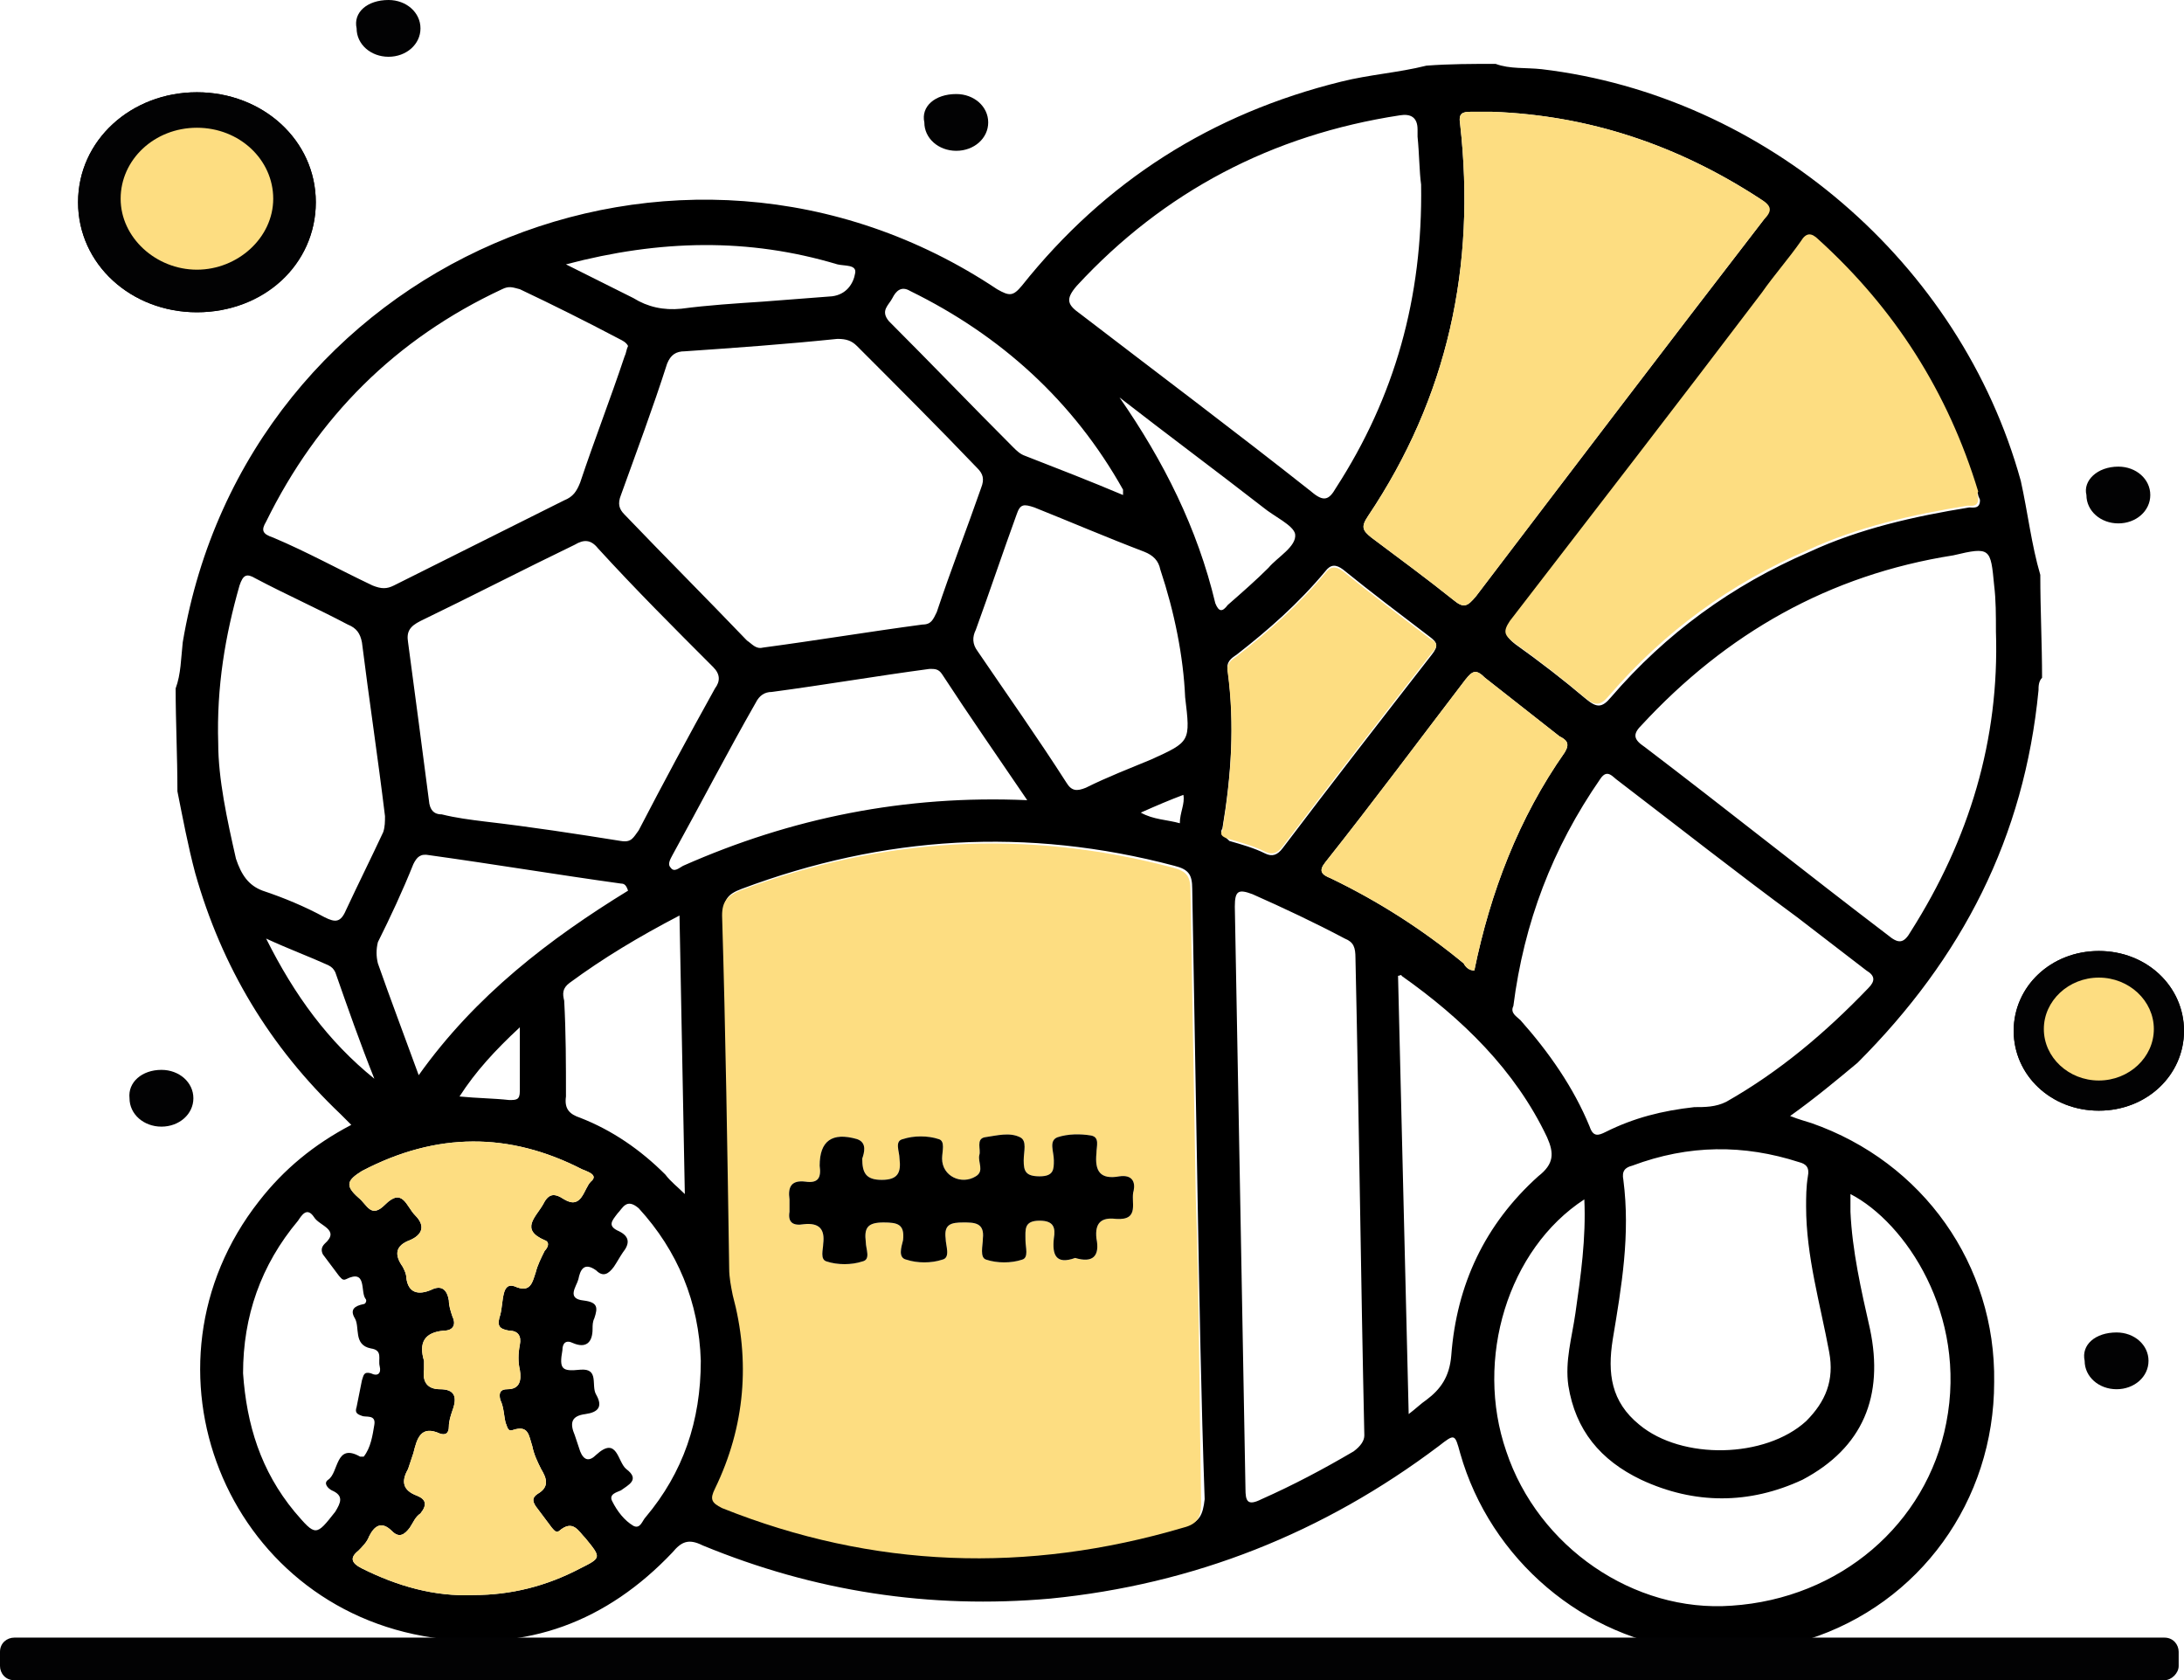 <svg xmlns="http://www.w3.org/2000/svg" xmlns:xlink="http://www.w3.org/1999/xlink" id="Calque_1" x="0px" y="0px" viewBox="0 0 123.1 94.7" style="enable-background:new 0 0 123.1 94.7;" xml:space="preserve"><style type="text/css">	.st0{fill:#FDDD81;}	.st1{fill:#020203;}</style><g id="YmOCgd.tif">	<g>		<path d="M114.9,38.9c0-0.2,0-0.5,0.2-0.7c0-1.9-0.1-3.8-0.1-5.8c-0.5-1.7-0.7-3.5-1.1-5.3c-3.4-12.3-14.4-21.7-27-23.2   c-0.9-0.1-1.8,0-2.6-0.3c-1.3,0-2.6,0-3.9,0.1c-1.6,0.4-3.2,0.5-4.8,0.9c-7.3,1.8-13.3,5.6-18,11.5c-0.5,0.6-0.7,0.6-1.4,0.2   c-18-12-42.3-1.5-45.9,19.9c-0.1,0.9-0.1,1.8-0.4,2.6c0,1.9,0.1,3.8,0.1,5.8c0.3,1.5,0.6,3.1,1,4.6c1.5,5.3,4.2,9.8,8.2,13.6   c0.2,0.2,0.4,0.4,0.6,0.6c-2.1,1.1-3.8,2.5-5.2,4.3c-7.3,9.3-1.9,22.9,9.8,24.6c5.3,0.8,9.8-0.9,13.5-4.8c0.5-0.6,0.9-0.8,1.7-0.4   c6.3,2.6,12.8,3.6,19.6,3c8.1-0.8,15.4-3.7,21.9-8.6c0.9-0.7,0.9-0.7,1.2,0.4c1.7,6,7,10.5,13.1,11.1c0.2,0,0.4,0,0.6,0.2   c0.9,0,1.8,0,2.7,0c1-0.3,2.1-0.5,3.2-0.8c6.3-2,10.5-7.8,10.5-14.5c0.1-6.6-4-12.4-10.3-14.6c-0.3-0.1-0.7-0.2-1.2-0.4   c1.4-1,2.6-2,3.8-3C110.6,54,114.1,47.2,114.9,38.9z M112.4,33c0.1,0.8,0.1,1.7,0.1,2.6c0.2,6.1-1.5,11.7-4.8,16.9   c-0.4,0.7-0.7,0.7-1.3,0.2c-4.6-3.5-9.1-7.1-13.7-10.6c-0.6-0.4-0.7-0.7-0.2-1.2c4.8-5.2,10.6-8.5,17.6-9.6   C112.2,30.8,112.2,30.9,112.4,33z M102.5,13.7c4.3,3.9,7.3,8.6,9,14.2c0,0.1,0.1,0.2,0.1,0.3c0,0.5-0.4,0.4-0.6,0.4   c-3.1,0.5-6.2,1.2-9,2.5c-4.4,1.9-8.1,4.6-11.2,8.2c-0.5,0.6-0.8,0.6-1.4,0.1c-1.3-1.1-2.6-2.1-4-3.1c-0.5-0.4-0.6-0.6-0.2-1.2   c4.7-6.1,9.5-12.3,14.2-18.5c0.7-1,1.5-1.9,2.2-2.9C101.8,13.3,102,13.3,102.5,13.7z M88.2,42.4c-2.6,3.7-4.2,7.9-5.1,12.3   c-0.3,0-0.5-0.2-0.6-0.4c-2.3-1.9-4.8-3.5-7.5-4.8c-0.5-0.2-0.7-0.4-0.3-0.9c2.7-3.4,5.3-6.9,7.9-10.3c0.4-0.5,0.6-0.6,1.1-0.1   c1.4,1.1,2.8,2.2,4.2,3.3C88.3,41.7,88.5,41.9,88.2,42.4z M82.3,7c-0.1-0.6,0.1-0.7,0.6-0.7c0.2,0,0.4,0,0.6,0c0.2,0,0.4,0,0.6,0   c5.5,0.2,10.5,1.9,15.1,4.9c0.6,0.4,0.6,0.6,0.2,1.2c-5.4,7-10.8,14.1-16.2,21.2c-0.5,0.6-0.7,0.7-1.3,0.2c-1.5-1.2-3-2.3-4.6-3.5   c-0.5-0.4-0.6-0.6-0.2-1.2C81.6,22.4,83.2,15,82.3,7z M60.7,16.1c4.9-5.3,11-8.5,18.2-9.6c0.6-0.1,1,0.1,1,0.8c0,0.1,0,0.3,0,0.4   c0.1,1,0.1,2,0.2,2.7c0.1,6.4-1.5,12-4.8,17.1c-0.4,0.7-0.7,0.8-1.4,0.2c-4.3-3.4-8.7-6.7-13-10C60.2,17.2,60,16.9,60.7,16.1z    M50.3,16.8c0.2-0.4,0.5-0.7,1-0.4c5.1,2.5,9.2,6.2,12,11.2c0,0,0,0.1,0,0.3c-1.9-0.8-3.7-1.5-5.5-2.2c-0.3-0.1-0.5-0.3-0.7-0.5   c-2.3-2.3-4.6-4.7-7-7.1C49.6,17.5,50.1,17.2,50.3,16.8z M64.9,42.8c-1.2,0.5-2.5,1-3.7,1.6c-0.5,0.2-0.8,0.2-1.1-0.3   c-1.6-2.5-3.3-4.9-5-7.4c-0.3-0.4-0.3-0.8-0.1-1.2c0.8-2.2,1.5-4.3,2.3-6.5c0.2-0.6,0.4-0.6,1-0.4c2,0.8,4.1,1.7,6.2,2.5   c0.5,0.2,0.8,0.5,0.9,1c0.8,2.4,1.3,4.9,1.4,7.2C67.1,41.8,67.1,41.8,64.9,42.8z M66.5,46.4c-0.7-0.2-1.5-0.2-2.2-0.6   c0.9-0.4,1.6-0.7,2.4-1C66.8,45.3,66.5,45.8,66.5,46.4z M23.6,60.6c-0.8-2.2-1.6-4.3-2.3-6.3c-0.1-0.4-0.1-0.8,0-1.2   c0.7-1.4,1.4-2.9,2-4.4c0.2-0.4,0.4-0.6,0.9-0.5c3.6,0.5,7.2,1.1,10.8,1.6c0.2,0,0.3,0.1,0.4,0.4C31,52.9,26.8,56.1,23.6,60.6z    M29.3,61.5c0,0.5-0.2,0.5-0.6,0.5c-0.9-0.1-1.8-0.1-2.8-0.2c0.9-1.4,2-2.6,3.4-3.9C29.3,59.2,29.3,60.3,29.3,61.5z M32.1,55.4   c1.9-1.4,3.9-2.6,6.2-3.8c0.1,5.3,0.2,10.4,0.3,15.7c-0.4-0.4-0.8-0.7-1.1-1.1c-1.4-1.4-3-2.5-4.8-3.2c-0.6-0.2-0.9-0.5-0.8-1.2   c0-1.8,0-3.6-0.1-5.4C31.7,56,31.7,55.7,32.1,55.4z M35,47.4c-2.5-0.4-5.1-0.8-7.7-1.1c-0.8-0.1-1.6-0.2-2.4-0.4   c-0.3,0-0.6-0.1-0.7-0.6c-0.4-3.1-0.8-6.1-1.2-9.1c-0.1-0.6,0.1-0.9,0.7-1.2c2.9-1.4,5.8-2.9,8.7-4.3c0.5-0.3,0.9-0.3,1.3,0.2   c2.1,2.3,4.3,4.5,6.5,6.7c0.4,0.4,0.4,0.8,0.1,1.2c-1.5,2.7-2.9,5.3-4.3,8C35.7,47.2,35.6,47.5,35,47.4z M35.2,29   c-0.3-0.3-0.4-0.6-0.2-1.1c0.9-2.5,1.8-4.9,2.6-7.4c0.2-0.5,0.5-0.7,1-0.7c2.9-0.2,5.7-0.4,8.6-0.7c0.5,0,0.8,0.1,1.1,0.4   c2.3,2.3,4.6,4.6,6.8,6.9c0.3,0.3,0.4,0.6,0.2,1.1c-0.8,2.3-1.7,4.6-2.5,7c-0.2,0.4-0.3,0.7-0.8,0.7c-3,0.4-6,0.9-9,1.3   c-0.4,0.1-0.6-0.2-0.9-0.4C39.8,33.7,37.5,31.4,35.2,29z M47.2,14.9c0.4,0.1,1.1,0,1,0.5c-0.1,0.6-0.5,1.2-1.3,1.3   c-1.3,0.1-2.6,0.2-3.9,0.3c-1.5,0.1-3.1,0.2-4.6,0.4c-1,0.1-1.9-0.1-2.7-0.6c-1.2-0.6-2.4-1.2-3.8-1.9   C37.2,13.5,42.2,13.4,47.2,14.9z M15,29.4c2.9-5.9,7.3-10.3,13.3-13.1c0.4-0.2,0.6-0.1,1,0c1.9,0.9,3.7,1.8,5.6,2.8   c0.2,0.1,0.4,0.2,0.5,0.4c-0.1,0.2-0.1,0.4-0.2,0.6c-0.8,2.4-1.7,4.7-2.5,7.1c-0.2,0.5-0.4,0.8-0.9,1c-3.2,1.6-6.4,3.2-9.6,4.8   c-0.4,0.2-0.7,0.2-1.2,0c-1.9-0.9-3.7-1.9-5.6-2.7C14.8,30.1,14.7,29.9,15,29.4z M13.3,48.4c-0.5-2.2-1-4.5-1-6.5   c-0.1-3.2,0.4-6.1,1.2-8.9c0.2-0.6,0.4-0.7,0.9-0.4c1.7,0.9,3.5,1.7,5.2,2.6c0.5,0.2,0.7,0.5,0.8,1c0.4,3.2,0.9,6.5,1.3,9.8   c0,0.3,0,0.6-0.1,0.9c-0.7,1.5-1.4,2.9-2.1,4.4c-0.3,0.7-0.6,0.7-1.2,0.4c-1.1-0.6-2.3-1.1-3.5-1.5C14,49.9,13.6,49.3,13.3,48.4z    M15,52.9c1.3,0.6,2.4,1,3.5,1.5c0.2,0.1,0.3,0.2,0.4,0.4c0.7,2,1.4,4,2.2,6C18.5,58.7,16.6,56.1,15,52.9z M18.5,83.4   c-0.3,0.2,0,0.5,0.2,0.6c0.7,0.3,0.5,0.7,0.2,1.2c-1.1,1.4-1.1,1.4-2.3,0c-1.9-2.3-2.7-4.9-2.9-7.8c0-3.2,1-6.1,3.1-8.6   c0.2-0.3,0.5-0.8,0.9-0.2c0.3,0.5,1.5,0.7,0.6,1.5c-0.2,0.2-0.2,0.4-0.1,0.6c0.3,0.4,0.6,0.8,0.9,1.2c0.1,0.1,0.2,0.3,0.4,0.2   c1.2-0.6,0.8,0.7,1.1,1.1c0.1,0.1,0,0.3-0.1,0.3c-0.5,0.1-0.8,0.3-0.5,0.8c0.3,0.5-0.1,1.5,0.9,1.7c0.7,0.1,0.4,0.6,0.5,1   c0.1,0.4-0.1,0.6-0.5,0.4c-0.4-0.1-0.4,0.1-0.5,0.4c-0.1,0.5-0.2,1-0.3,1.5c-0.1,0.3,0,0.4,0.3,0.5c0.2,0.1,0.8-0.1,0.7,0.5   c-0.1,0.6-0.2,1.3-0.6,1.8c0,0-0.1,0-0.2,0C18.9,81.3,19.1,83,18.5,83.4z M32.7,88.4c-1.9,1-3.9,1.5-6,1.5   c-2.2,0.1-4.3-0.5-6.3-1.5c-0.6-0.3-0.7-0.6-0.2-1c0.2-0.2,0.5-0.5,0.6-0.8c0.3-0.6,0.7-0.9,1.3-0.3c0.4,0.4,0.7,0.2,1-0.2   c0.2-0.3,0.3-0.6,0.6-0.8c0.4-0.5,0.3-0.8-0.2-1c-0.8-0.3-0.9-0.8-0.5-1.5c0.1-0.3,0.2-0.6,0.3-0.9c0.2-0.8,0.4-1.6,1.5-1.1   c0.3,0.1,0.5,0,0.5-0.4c0-0.3,0.1-0.6,0.2-0.9c0.3-0.8,0.1-1.2-0.7-1.2c-0.7,0-1-0.4-0.9-1.1c0-0.2,0-0.4,0-0.5   c-0.3-1,0-1.6,1.1-1.7c0.6,0,0.7-0.4,0.5-0.8c-0.1-0.3-0.2-0.6-0.2-0.9c-0.1-0.6-0.4-0.9-1-0.6c-0.7,0.3-1.3,0.2-1.4-0.7   c0-0.2-0.1-0.4-0.2-0.6c-0.5-0.7-0.4-1.2,0.4-1.5c0.7-0.3,0.9-0.8,0.3-1.4c-0.5-0.5-0.7-1.6-1.7-0.6c-0.8,0.8-1,0-1.5-0.4   c-0.8-0.7-0.6-1,0.2-1.5c4.2-2.2,8.3-2.2,12.4-0.1c0.2,0.1,1,0.3,0.5,0.7c-0.4,0.4-0.5,1.6-1.5,1c-0.6-0.4-0.9-0.3-1.2,0.3   c-0.4,0.7-1.3,1.4,0.1,2c0.3,0.1,0.2,0.4,0,0.6c-0.2,0.4-0.4,0.8-0.5,1.2c-0.2,0.6-0.3,1.2-1.2,0.8c-0.3-0.1-0.5,0-0.6,0.4   c-0.1,0.4-0.1,0.8-0.2,1.2c-0.2,0.6-0.1,0.8,0.5,0.9c0.5,0,0.7,0.3,0.6,0.8c-0.1,0.5-0.1,1,0,1.4c0.1,0.6,0,1.1-0.7,1.1   c-0.4,0-0.5,0.2-0.4,0.6c0.2,0.4,0.2,0.9,0.3,1.3c0.1,0.2,0.1,0.5,0.4,0.4c0.9-0.3,0.9,0.3,1.1,0.9c0.1,0.5,0.3,0.9,0.5,1.3   c0.3,0.5,0.5,1-0.2,1.4c-0.3,0.2-0.3,0.4-0.1,0.7c0.3,0.4,0.6,0.8,0.9,1.2c0.1,0.1,0.2,0.3,0.4,0.2c0.8-0.7,1.1,0,1.5,0.4   C33.9,87.8,33.9,87.8,32.7,88.4z M36.4,85.5c-0.2,0.2-0.3,0.7-0.7,0.5c-0.5-0.3-0.9-0.8-1.2-1.4c-0.2-0.4,0.3-0.5,0.5-0.6   c0.4-0.3,1.1-0.6,0.3-1.2c-0.5-0.4-0.5-1.9-1.7-0.8c-0.4,0.4-0.7,0.3-0.9-0.2c-0.1-0.3-0.2-0.6-0.3-0.9c-0.3-0.7-0.2-1.1,0.6-1.2   c0.7-0.1,1-0.4,0.6-1.1c-0.3-0.5,0.2-1.5-0.9-1.4c-1,0.1-1.2,0-1-1.1c0-0.4,0.2-0.6,0.6-0.4c0.7,0.3,1.1,0,1.1-0.8   c0-0.2,0-0.4,0.1-0.6c0.2-0.6,0.2-0.9-0.6-1c-1-0.1-0.4-0.8-0.3-1.2c0.1-0.5,0.3-1,1-0.5c0.4,0.4,0.7,0.2,1-0.2   c0.2-0.3,0.3-0.5,0.5-0.8c0.4-0.5,0.4-0.9-0.2-1.2c-0.7-0.3-0.4-0.6-0.1-1c0.3-0.3,0.5-0.9,1.2-0.3c2.2,2.4,3.4,5.3,3.5,8.6   C39.5,80.1,38.5,83,36.4,85.5z M38.5,48.8c-0.2,0.1-0.5,0.4-0.7,0.1c-0.2-0.2,0-0.5,0.1-0.7c1.6-2.9,3.1-5.8,4.7-8.6   c0.2-0.4,0.5-0.6,0.9-0.6c3-0.4,5.9-0.9,8.9-1.3c0.3,0,0.5,0,0.7,0.3c1.5,2.3,3.1,4.6,4.8,7.1C51,44.8,44.6,46.1,38.5,48.8z    M66.8,86c-8.8,2.6-17.5,2.2-26-1.1c-0.6-0.2-0.7-0.5-0.4-1.1c1.7-3.5,2-7.1,1-10.9c-0.1-0.5-0.2-1-0.2-1.5   c-0.1-6.6-0.2-13.3-0.4-19.9c0-0.8,0.2-1.1,1-1.4c8-3,16.1-3.5,24.4-1.3c0.8,0.2,1,0.5,1,1.3c0.1,5.8,0.2,11.6,0.3,17.3   c0.1,5.7,0.2,11.4,0.4,17.1C67.8,85.4,67.6,85.8,66.8,86z M68.5,34c-1-4.2-2.9-8-5.4-11.6c2.7,2.1,5.4,4.1,8.1,6.2   c0.6,0.5,1.7,1,1.8,1.5c0.1,0.7-1,1.3-1.5,1.9c-0.7,0.7-1.5,1.4-2.3,2.1C68.9,34.5,68.7,34.5,68.5,34z M68.9,46.7   c0.5-3,0.7-5.9,0.3-8.9c-0.1-0.5,0.2-0.7,0.5-0.9c1.8-1.4,3.5-2.9,5-4.7c0.3-0.4,0.6-0.4,1-0.1c1.6,1.3,3.2,2.5,4.9,3.8   c0.4,0.3,0.5,0.5,0.1,1c-2.8,3.6-5.6,7.2-8.4,10.9c-0.3,0.4-0.6,0.5-1,0.3c-0.6-0.3-1.3-0.5-2-0.7C69,47.1,68.7,47,68.9,46.7z    M76.3,81.8c-1.7,1-3.4,1.9-5.2,2.7c-0.8,0.4-0.9,0.1-0.9-0.6c-0.1-5.5-0.2-11-0.3-16.5c-0.1-5.4-0.2-10.9-0.3-16.3   c0-0.9,0.2-1,1-0.7c1.8,0.8,3.5,1.6,5.2,2.5c0.5,0.2,0.6,0.5,0.6,1.1c0.2,9,0.3,17.9,0.5,26.9C76.9,81.2,76.7,81.5,76.3,81.8z    M81.8,76.4c-0.1,1.2-0.6,1.9-1.4,2.5c-0.3,0.2-0.6,0.5-1,0.8C79.2,71.3,79,63.1,78.8,55c0.1,0,0.2-0.1,0.2,0   c3.4,2.4,6.4,5.3,8.2,9.1c0.4,0.9,0.4,1.5-0.5,2.2C83.7,69,82.1,72.4,81.8,76.4z M105.4,74.9c-0.5-2.2-1-4.4-1.1-6.6   c0-0.3,0-0.7,0-1c3.1,1.6,6.6,6.8,5.4,12.9c-1.1,5.7-6,9.9-12.1,10.3c-5.5,0.4-10.9-3.3-12.7-8.7c-1.8-5.2,0.1-11.4,4.4-14.2   c0.1,2.2-0.2,4.3-0.5,6.4c-0.2,1.4-0.6,2.7-0.4,4.1c0.4,2.5,1.8,4.2,4.1,5.3c3,1.4,6.1,1.4,9.1,0C105,81.6,106.2,78.7,105.4,74.9z    M101.4,65.5c0.4,0.1,0.6,0.3,0.5,0.8c-0.1,0.6-0.1,1.2-0.1,1.7c0,2.8,0.8,5.5,1.3,8.2c0.3,1.6-0.2,2.8-1.3,3.9   c-2.3,2.1-7,2.2-9.4,0.2c-1.6-1.3-1.8-2.9-1.5-4.8c0.5-3,1-5.9,0.6-9c-0.1-0.5,0.1-0.7,0.5-0.8C95.2,64.5,98.3,64.5,101.4,65.5z    M97.3,62.1c-0.6,0.3-1.2,0.3-1.8,0.3c-1.8,0.2-3.4,0.6-5,1.4c-0.4,0.2-0.7,0.3-0.9-0.3c-0.9-2.2-2.3-4.2-3.9-6   c-0.2-0.2-0.6-0.4-0.4-0.8c0.6-4.7,2.2-8.9,4.9-12.8c0.4-0.6,0.7-0.1,1,0.1c3.4,2.6,6.7,5.2,10.1,7.7c1.3,1,2.6,2,3.9,3   c0.5,0.3,0.5,0.6,0.1,1C102.9,58.2,100.3,60.4,97.3,62.1z"></path>		<path class="st0" d="M111.5,28.1c0,0.5-0.4,0.4-0.6,0.4c-3.1,0.5-6.2,1.2-9,2.5c-4.4,1.9-8.1,4.6-11.2,8.2   c-0.5,0.6-0.8,0.6-1.4,0.1c-1.3-1.1-2.6-2.1-4-3.1c-0.5-0.4-0.6-0.6-0.2-1.2c4.7-6.1,9.5-12.3,14.2-18.5c0.7-1,1.5-1.9,2.2-2.9   c0.3-0.5,0.6-0.5,1-0.1c4.3,3.9,7.3,8.6,9,14.2C111.4,27.9,111.5,28,111.5,28.1z"></path>		<path class="st0" d="M99.4,12.4c-5.4,7-10.8,14.1-16.2,21.2c-0.5,0.6-0.7,0.7-1.3,0.2c-1.5-1.2-3-2.3-4.6-3.5   c-0.5-0.4-0.6-0.6-0.2-1.2C81.6,22.4,83.2,15,82.3,7c-0.1-0.6,0.1-0.7,0.6-0.7c0.2,0,0.4,0,0.6,0c0.2,0,0.4,0,0.6,0   c5.5,0.2,10.5,1.9,15.1,4.9C99.9,11.6,99.9,11.9,99.4,12.4z"></path>		<path class="st0" d="M80.7,36.8c-2.8,3.6-5.6,7.2-8.4,10.9c-0.3,0.4-0.6,0.5-1,0.3c-0.6-0.3-1.3-0.5-2-0.7   c-0.3-0.1-0.6-0.2-0.4-0.5c0.5-3,0.7-5.9,0.3-8.9c-0.1-0.5,0.2-0.7,0.5-0.9c1.8-1.4,3.5-2.9,5-4.7c0.3-0.4,0.6-0.4,1-0.1   c1.6,1.3,3.2,2.5,4.9,3.8C81,36.2,81.1,36.4,80.7,36.8z"></path>		<path class="st0" d="M88.2,42.4c-2.6,3.7-4.2,7.9-5.1,12.3c-0.3,0-0.5-0.2-0.6-0.4c-2.3-1.9-4.8-3.5-7.5-4.8   c-0.5-0.2-0.7-0.4-0.3-0.9c2.7-3.4,5.3-6.9,7.9-10.3c0.4-0.5,0.6-0.6,1.1-0.1c1.4,1.1,2.8,2.2,4.2,3.3   C88.3,41.7,88.5,41.9,88.2,42.4z"></path>		<path class="st0" d="M32.7,88.4c-1.9,1-3.9,1.5-6,1.5c-2.2,0.1-4.3-0.5-6.3-1.5c-0.6-0.3-0.7-0.6-0.2-1c0.2-0.2,0.5-0.5,0.6-0.8   c0.3-0.6,0.7-0.9,1.3-0.3c0.4,0.4,0.7,0.2,1-0.2c0.2-0.3,0.3-0.6,0.6-0.8c0.4-0.5,0.3-0.8-0.2-1c-0.8-0.3-0.9-0.8-0.5-1.5   c0.1-0.3,0.2-0.6,0.3-0.9c0.2-0.8,0.4-1.6,1.5-1.1c0.3,0.1,0.5,0,0.5-0.4c0-0.3,0.1-0.6,0.2-0.9c0.3-0.8,0.1-1.2-0.7-1.2   c-0.7,0-1-0.4-0.9-1.1c0-0.2,0-0.4,0-0.5c-0.3-1,0-1.6,1.1-1.7c0.6,0,0.7-0.4,0.5-0.8c-0.1-0.3-0.2-0.6-0.2-0.9   c-0.1-0.6-0.4-0.9-1-0.6c-0.7,0.3-1.3,0.2-1.4-0.7c0-0.2-0.1-0.4-0.2-0.6c-0.5-0.7-0.4-1.2,0.4-1.5c0.7-0.3,0.9-0.8,0.3-1.4   c-0.5-0.5-0.7-1.6-1.7-0.6c-0.8,0.8-1,0-1.5-0.4c-0.8-0.7-0.6-1,0.2-1.5c4.2-2.2,8.3-2.2,12.4-0.1c0.2,0.1,1,0.3,0.5,0.7   c-0.4,0.4-0.5,1.6-1.5,1c-0.6-0.4-0.9-0.3-1.2,0.3c-0.4,0.7-1.3,1.4,0.1,2c0.3,0.1,0.2,0.4,0,0.6c-0.2,0.4-0.4,0.8-0.5,1.2   c-0.2,0.6-0.3,1.2-1.2,0.8c-0.3-0.1-0.5,0-0.6,0.4c-0.1,0.4-0.1,0.8-0.2,1.2c-0.2,0.6-0.1,0.8,0.5,0.9c0.5,0,0.7,0.3,0.6,0.8   c-0.1,0.5-0.1,1,0,1.4c0.1,0.6,0,1.1-0.7,1.1c-0.4,0-0.5,0.2-0.4,0.6c0.2,0.4,0.2,0.9,0.3,1.3c0.1,0.2,0.1,0.5,0.4,0.4   c0.9-0.3,0.9,0.3,1.1,0.9c0.1,0.5,0.3,0.9,0.5,1.3c0.3,0.5,0.5,1-0.2,1.4c-0.3,0.2-0.3,0.4-0.1,0.7c0.3,0.4,0.6,0.8,0.9,1.2   c0.1,0.1,0.2,0.3,0.4,0.2c0.8-0.7,1.1,0,1.5,0.4C33.9,87.8,33.9,87.8,32.7,88.4z"></path>		<path class="st0" d="M67.4,67.5c-0.1-5.8-0.2-11.6-0.3-17.3c0-0.8-0.2-1.1-1-1.3c-8.3-2.2-16.4-1.7-24.4,1.3c-0.7,0.3-1,0.6-1,1.4   c0.2,6.6,0.3,13.3,0.4,19.9c0,0.5,0.1,1,0.2,1.5c1,3.7,0.7,7.4-1,10.9c-0.3,0.6-0.2,0.8,0.4,1.1c8.5,3.4,17.2,3.7,26,1.1   c0.8-0.2,1-0.6,1-1.4C67.6,78.9,67.6,73.2,67.4,67.5z M62.9,68.7c-0.8-0.1-1.2,0.2-1.1,1.1c0.2,1-0.2,1.4-1.2,1.1   c-1.1,0.4-1.3-0.2-1.2-1.1c0.1-0.6,0-1-0.8-1c-0.9,0-0.8,0.5-0.8,1.1c0,0.4,0.2,1-0.2,1.1c-0.6,0.2-1.4,0.2-2,0   c-0.4-0.1-0.2-0.8-0.2-1.2c0.1-0.9-0.5-0.9-1.1-0.9c-0.7,0-1.1,0.1-1,0.9c0,0.4,0.3,1.1-0.2,1.2c-0.6,0.2-1.4,0.2-2,0   c-0.5-0.1-0.3-0.7-0.2-1.1c0.1-0.9-0.3-1-1.1-1c-0.9,0-1.1,0.3-1,1.1c0,0.4,0.3,1-0.2,1.1c-0.6,0.2-1.4,0.2-2,0   c-0.4-0.1-0.2-0.7-0.2-1c0.1-0.8-0.2-1.2-1.1-1.1c-0.6,0.1-0.9-0.1-0.8-0.7c0-0.2,0-0.5,0-0.7c-0.1-0.7,0.1-1.1,0.9-1   c0.7,0.1,0.9-0.2,0.8-0.9c0-1.4,0.7-1.9,2.1-1.5c0.6,0.2,0.4,0.8,0.3,1.1c0,0.8,0.2,1.2,1.1,1.2c0.9,0,1.1-0.4,1-1.2   c0-0.4-0.3-1,0.2-1.1c0.6-0.2,1.4-0.2,2,0c0.4,0.1,0.2,0.7,0.2,1.1c0,1,1.1,1.5,1.9,1c0.5-0.3,0.1-0.8,0.2-1.2   c0.1-0.3-0.2-0.9,0.3-1c0.7-0.1,1.4-0.3,2,0c0.4,0.2,0.2,0.8,0.2,1.3c0,0.6,0.1,0.9,0.9,0.9c0.8,0,0.8-0.4,0.8-0.9   c0-0.5-0.3-1.1,0.2-1.3c0.6-0.2,1.3-0.2,1.9-0.1c0.5,0.1,0.3,0.6,0.3,1c-0.1,1,0.2,1.5,1.3,1.3c0.7-0.1,0.9,0.3,0.8,0.8   C63.7,67.7,64.3,68.8,62.9,68.7z"></path>		<path d="M62.9,68.7c-0.8-0.1-1.2,0.2-1.1,1.1c0.2,1-0.2,1.4-1.2,1.1c-1.1,0.4-1.3-0.2-1.2-1.1c0.1-0.6,0-1-0.8-1   c-0.9,0-0.8,0.5-0.8,1.1c0,0.4,0.2,1-0.2,1.1c-0.6,0.2-1.4,0.2-2,0c-0.4-0.1-0.2-0.8-0.2-1.2c0.1-0.9-0.5-0.9-1.1-0.9   c-0.7,0-1.1,0.1-1,0.9c0,0.4,0.3,1.1-0.2,1.2c-0.6,0.2-1.4,0.2-2,0c-0.5-0.1-0.3-0.7-0.2-1.1c0.1-0.9-0.3-1-1.1-1   c-0.9,0-1.1,0.3-1,1.1c0,0.4,0.3,1-0.2,1.1c-0.6,0.2-1.4,0.2-2,0c-0.4-0.1-0.2-0.7-0.2-1c0.1-0.8-0.2-1.2-1.1-1.1   c-0.6,0.1-0.9-0.1-0.8-0.7c0-0.2,0-0.5,0-0.7c-0.1-0.7,0.1-1.1,0.9-1c0.7,0.1,0.9-0.2,0.8-0.9c0-1.4,0.7-1.9,2.1-1.5   c0.6,0.2,0.4,0.8,0.3,1.1c0,0.8,0.2,1.2,1.1,1.2c0.9,0,1.1-0.4,1-1.2c0-0.4-0.3-1,0.2-1.1c0.6-0.2,1.4-0.2,2,0   c0.4,0.1,0.2,0.7,0.2,1.1c0,1,1.1,1.5,1.9,1c0.5-0.3,0.1-0.8,0.2-1.2c0.1-0.3-0.2-0.9,0.3-1c0.7-0.1,1.4-0.3,2,0   c0.4,0.2,0.2,0.8,0.2,1.3c0,0.6,0.1,0.9,0.9,0.9c0.8,0,0.8-0.4,0.8-0.9c0-0.5-0.3-1.1,0.2-1.3c0.6-0.2,1.3-0.2,1.9-0.1   c0.5,0.1,0.3,0.6,0.3,1c-0.1,1,0.2,1.5,1.3,1.3c0.7-0.1,0.9,0.3,0.8,0.8C63.7,67.7,64.3,68.8,62.9,68.7z"></path>	</g></g><g>	<path class="st0" d="M11.1,6.1c3.2,0,5.5,2.4,5.5,5.1s-2.6,5.1-5.5,5.1c-3.2,0-5.5-2.4-5.5-5.1S8,6.1,11.1,6.1z"></path>	<path class="st1" d="M4.4,11.4c0-3.5,3-6.2,6.7-6.2c3.7,0,6.7,2.7,6.7,6.2s-3,6.2-6.7,6.2C7.4,17.6,4.4,14.9,4.4,11.4"></path>	<path class="st1" d="M11.1,7.2c-2.4,0-4.3,1.8-4.3,4s2,4,4.3,4s4.3-1.8,4.3-4S13.5,7.2,11.1,7.2z"></path>	<path class="st0" d="M11.1,6.1c3.2,0,5.5,2.4,5.5,5.1s-2.6,5.1-5.5,5.1c-3.2,0-5.5-2.4-5.5-5.1S8,6.1,11.1,6.1z"></path>	<path class="st1" d="M11.1,17.6c-3.7,0-6.7-2.7-6.7-6.2s3-6.2,6.7-6.2c3.7,0,6.7,2.7,6.7,6.2S14.9,17.6,11.1,17.6z M11.1,7.2  c-2.4,0-4.3,1.8-4.3,4s2,4,4.3,4s4.3-1.8,4.3-4S13.5,7.2,11.1,7.2z"></path></g><path class="st0" d="M118.3,54.3c2.3,0,4,1.7,4,3.7c0,2-1.8,3.7-4,3.7c-2.3,0-4-1.7-4-3.7C114.3,56,116,54.3,118.3,54.3z"></path><path class="st1" d="M113.5,58.1c0-2.5,2.1-4.5,4.8-4.5s4.8,2,4.8,4.5c0,2.5-2.1,4.5-4.8,4.5S113.5,60.6,113.5,58.1"></path><path class="st1" d="M118.3,55.1c-1.7,0-3.1,1.3-3.1,2.9s1.4,2.9,3.1,2.9s3.1-1.3,3.1-2.9S120,55.1,118.3,55.1z"></path><path class="st0" d="M118.3,54.3c2.3,0,4,1.7,4,3.7c0,2-1.8,3.7-4,3.7c-2.3,0-4-1.7-4-3.7C114.3,56,116,54.3,118.3,54.3z"></path><path class="st1" d="M118.3,62.6c-2.7,0-4.8-2-4.8-4.5c0-2.5,2.1-4.5,4.8-4.5s4.8,2,4.8,4.5C123.1,60.6,121,62.6,118.3,62.6z  M118.3,55.1c-1.7,0-3.1,1.3-3.1,2.9s1.4,2.9,3.1,2.9s3.1-1.3,3.1-2.9S120,55.1,118.3,55.1z"></path><path class="st1" d="M53.9,5.3c1,0,1.8,0.7,1.8,1.6c0,0.9-0.8,1.6-1.8,1.6c-1,0-1.8-0.7-1.8-1.6C51.9,6,52.7,5.3,53.9,5.3z"></path><path class="st1" d="M9.1,60.3c1,0,1.8,0.7,1.8,1.6c0,0.9-0.8,1.6-1.8,1.6c-1,0-1.8-0.7-1.8-1.6C7.2,61,8,60.3,9.1,60.3z"></path><path class="st1" d="M119.4,26.3c1,0,1.8,0.7,1.8,1.6c0,0.9-0.8,1.6-1.8,1.6c-1,0-1.8-0.7-1.8-1.6C117.4,27.1,118.2,26.3,119.4,26.3 z"></path><path class="st1" d="M119.3,75.1c1,0,1.8,0.7,1.8,1.6c0,0.9-0.8,1.6-1.8,1.6c-1,0-1.8-0.7-1.8-1.6C117.3,75.8,118.1,75.1,119.3,75.1 z"></path><path class="st1" d="M21.9,0c1,0,1.8,0.7,1.8,1.6c0,0.9-0.8,1.6-1.8,1.6c-1,0-1.8-0.7-1.8-1.6C19.9,0.7,20.7,0,21.9,0z"></path><path class="st1" d="M122,94.7H0.8c-0.5,0-0.8-0.4-0.8-0.8l0-0.8c0-0.5,0.4-0.8,0.8-0.8H122c0.5,0,0.8,0.4,0.8,0.8v0.8 C122.8,94.3,122.4,94.7,122,94.7z"></path></svg>